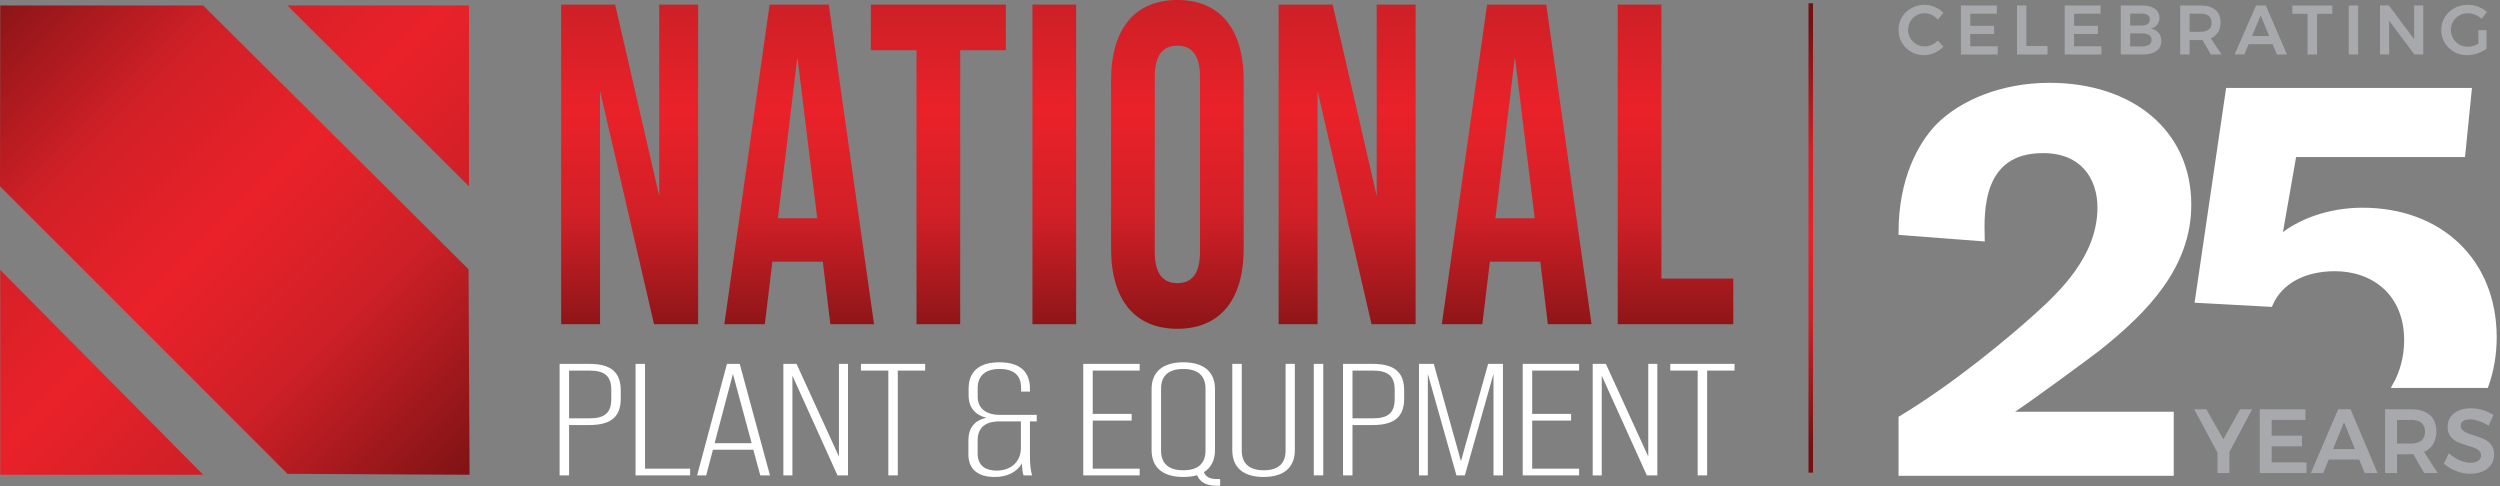 <?xml version="1.0" encoding="UTF-8" standalone="no"?> <svg xmlns="http://www.w3.org/2000/svg" xmlns:xlink="http://www.w3.org/1999/xlink" xmlns:serif="http://www.serif.com/" width="100%" height="100%" viewBox="0 0 2380 463" version="1.1" xml:space="preserve" style="fill-rule:evenodd;clip-rule:evenodd;stroke-miterlimit:2;"><rect x="0" y="0" width="2380" height="463" fill="#808080" stroke="none"/> <g transform="matrix(4.167,0,0,4.167,-156.967,-145.7)"> <path d="M533.681,129.629L533.681,143.055L472.018,143.055L472.018,130.532C484.625,122.915 497.085,112.458 502.949,107.165C508.372,102.259 517.461,93.867 517.461,82.377C517.461,75.664 513.65,69.338 504.414,69.338C489.902,69.338 490.342,83.281 490.489,89.478L472.018,88.058C472.018,75.793 476.563,67.918 480.374,63.916C485.798,58.364 495.179,54.491 505.88,54.491C524.644,54.491 537.69,65.207 537.69,81.732C537.69,95.804 527.869,105.874 517.021,114.523C514.822,116.202 501.629,126.014 496.059,129.629L533.681,129.629Z" style="fill:white;fill-rule:nonzero;"></path> </g> <g transform="matrix(4.167,0,0,4.167,-156.967,-145.7)"> <path d="M533.681,129.629L533.681,143.055L472.018,143.055L472.018,130.532C484.625,122.915 497.085,112.458 502.949,107.165C508.372,102.259 517.461,93.867 517.461,82.377C517.461,75.664 513.65,69.338 504.414,69.338C489.902,69.338 490.342,83.281 490.489,89.478L472.018,88.058C472.018,75.793 476.563,67.918 480.374,63.916C485.798,58.364 495.179,54.491 505.88,54.491C524.644,54.491 537.69,65.207 537.69,81.732C537.69,95.804 527.869,105.874 517.021,114.523C514.822,116.202 501.629,126.014 496.059,129.629L533.681,129.629Z" style="fill:none;stroke:white;stroke-width:1.21px;"></path> </g> <g transform="matrix(4.167,0,0,4.167,-156.967,-145.7)"> <path d="M571.112,96.32C579.908,96.32 587.53,101.871 587.53,112.716C587.53,116.552 586.538,120.117 584.914,122.989L605.618,122.989C606.816,119.585 607.467,115.923 607.467,112.07C607.467,94.513 595.007,83.023 577.416,83.023C569.793,83.023 562.757,85.605 558.359,89.478L561.731,70.242L600.284,70.242L601.75,55.653L546.779,55.653L539.742,103.55L556.307,104.453C558.652,99.032 564.37,96.32 571.112,96.32Z" style="fill:white;fill-rule:nonzero;"></path> </g> <g transform="matrix(4.167,0,0,4.167,-156.967,-145.7)"> <path d="M571.112,96.32C579.908,96.32 587.53,101.871 587.53,112.716C587.53,116.552 586.538,120.117 584.914,122.989L605.618,122.989C606.816,119.585 607.467,115.923 607.467,112.07C607.467,94.513 595.007,83.023 577.416,83.023C569.793,83.023 562.757,85.605 558.359,89.478L561.731,70.242L600.284,70.242L601.75,55.653L546.779,55.653L539.742,103.55L556.307,104.453C558.652,99.032 564.37,96.32 571.112,96.32Z" style="fill:none;stroke:white;stroke-width:1.21px;"></path> </g> <g transform="matrix(4.167,0,0,4.167,-156.967,-145.7)"> <rect x="450.841" y="35.705" width="1.032" height="107.246" style="fill:url(#_Linear1);"></rect> </g> <g transform="matrix(4.167,0,0,4.167,-156.967,-145.7)"> <path d="M479.003,38.376C478.464,38.121 477.917,37.993 477.363,37.993C476.67,37.993 476.035,38.158 475.459,38.489C474.883,38.819 474.43,39.275 474.1,39.856C473.768,40.438 473.603,41.075 473.603,41.768C473.603,42.461 473.768,43.099 474.1,43.68C474.43,44.261 474.883,44.72 475.459,45.056C476.035,45.392 476.67,45.56 477.363,45.56C477.895,45.56 478.432,45.442 478.971,45.207C479.509,44.973 479.986,44.647 480.402,44.231L481.666,45.639C481.079,46.237 480.396,46.708 479.618,47.055C478.84,47.402 478.051,47.575 477.251,47.575C476.174,47.575 475.187,47.319 474.291,46.807C473.395,46.295 472.691,45.6 472.18,44.72C471.668,43.84 471.412,42.867 471.412,41.8C471.412,40.734 471.673,39.763 472.195,38.889C472.718,38.014 473.43,37.326 474.331,36.825C475.232,36.324 476.232,36.073 477.331,36.073C478.131,36.073 478.914,36.233 479.683,36.553C480.45,36.873 481.106,37.315 481.65,37.881L480.402,39.449C480.008,38.99 479.541,38.633 479.003,38.376Z" style="fill:rgb(167,169,172);fill-rule:nonzero;"></path> </g> <g transform="matrix(4.167,0,0,4.167,-156.967,-145.7)"> <path d="M485.665,36.217L493.871,36.217L493.871,38.089L487.809,38.089L487.809,40.856L493.247,40.856L493.247,42.728L487.809,42.728L487.809,45.543L494.063,45.543L494.063,47.415L485.665,47.415L485.665,36.217Z" style="fill:rgb(167,169,172);fill-rule:nonzero;"></path> </g> <g transform="matrix(4.167,0,0,4.167,-156.967,-145.7)"> <path d="M498.479,36.217L500.623,36.217L500.623,45.479L505.454,45.479L505.454,47.415L498.479,47.415L498.479,36.217Z" style="fill:rgb(167,169,172);fill-rule:nonzero;"></path> </g> <g transform="matrix(4.167,0,0,4.167,-156.967,-145.7)"> <path d="M509.373,36.217L517.578,36.217L517.578,38.089L511.517,38.089L511.517,40.856L516.955,40.856L516.955,42.728L511.517,42.728L511.517,45.543L517.771,45.543L517.771,47.415L509.373,47.415L509.373,36.217Z" style="fill:rgb(167,169,172);fill-rule:nonzero;"></path> </g> <g transform="matrix(4.167,0,0,4.167,-156.967,-145.7)"> <path d="M528.649,45.175C529.033,44.909 529.225,44.536 529.225,44.056C529.225,43.597 529.033,43.237 528.649,42.976C528.266,42.715 527.731,42.589 527.05,42.6L524.33,42.6L524.33,45.56L527.05,45.56C527.731,45.57 528.266,45.442 528.649,45.175ZM528.353,40.424C528.668,40.179 528.825,39.838 528.825,39.4C528.825,38.974 528.668,38.643 528.353,38.409C528.038,38.174 527.603,38.062 527.05,38.073L524.33,38.073L524.33,40.792L527.05,40.792C527.603,40.792 528.038,40.67 528.353,40.424ZM529.985,36.969C530.673,37.47 531.017,38.153 531.017,39.017C531.017,39.635 530.843,40.166 530.497,40.608C530.15,41.051 529.673,41.347 529.065,41.496C529.811,41.635 530.395,41.955 530.816,42.456C531.238,42.957 531.448,43.581 531.448,44.328C531.448,45.288 531.078,46.042 530.337,46.591C529.596,47.141 528.585,47.415 527.306,47.415L522.185,47.415L522.185,36.217L527.161,36.217C528.355,36.217 529.297,36.468 529.985,36.969Z" style="fill:rgb(167,169,172);fill-rule:nonzero;"></path> </g> <g transform="matrix(4.167,0,0,4.167,-156.967,-145.7)"> <path d="M537.911,42.232L540.438,42.232C541.249,42.232 541.867,42.056 542.294,41.704C542.721,41.352 542.934,40.83 542.934,40.136C542.934,39.454 542.721,38.942 542.294,38.601C541.867,38.259 541.249,38.089 540.438,38.089L537.911,38.089L537.911,42.232ZM542.774,47.415L540.839,44.103C540.753,44.114 540.62,44.12 540.438,44.12L537.911,44.12L537.911,47.415L535.768,47.415L535.768,36.217L540.438,36.217C541.889,36.217 543.009,36.553 543.798,37.225C544.587,37.897 544.981,38.846 544.981,40.072C544.981,40.947 544.792,41.693 544.414,42.312C544.035,42.931 543.483,43.394 542.758,43.704L545.222,47.415L542.774,47.415Z" style="fill:rgb(167,169,172);fill-rule:nonzero;"></path> </g> <g transform="matrix(4.167,0,0,4.167,-156.967,-145.7)"> <path d="M552.164,43.208L556.1,43.208L554.148,38.505L552.164,43.208ZM557.859,47.415L556.868,45.047L551.396,45.047L550.405,47.415L548.182,47.415L553.093,36.217L555.316,36.217L560.163,47.415L557.859,47.415Z" style="fill:rgb(167,169,172);fill-rule:nonzero;"></path> </g> <g transform="matrix(4.167,0,0,4.167,-156.967,-145.7)"> <path d="M561.379,36.217L570.514,36.217L570.514,38.121L567.026,38.121L567.026,47.415L564.866,47.415L564.866,38.121L561.379,38.121L561.379,36.217Z" style="fill:rgb(167,169,172);fill-rule:nonzero;"></path> </g> <g transform="matrix(4.167,0,0,4.167,-156.967,-145.7)"> <rect x="574.272" y="36.217" width="2.144" height="11.198" style="fill:rgb(167,169,172);fill-rule:nonzero;"></rect> </g> <g transform="matrix(4.167,0,0,4.167,-156.967,-145.7)"> <path d="M589.214,36.217L591.293,36.217L591.293,47.415L589.262,47.415L583.503,39.705L583.503,47.415L581.407,47.415L581.407,36.217L583.438,36.217L589.214,43.944L589.214,36.217Z" style="fill:rgb(167,169,172);fill-rule:nonzero;"></path> </g> <g transform="matrix(4.167,0,0,4.167,-156.967,-145.7)"> <path d="M603.883,41.848L605.754,41.848L605.754,46.103C605.168,46.54 604.475,46.895 603.675,47.167C602.875,47.439 602.091,47.575 601.323,47.575C600.225,47.575 599.225,47.319 598.323,46.807C597.422,46.295 596.71,45.6 596.187,44.72C595.665,43.84 595.404,42.867 595.404,41.8C595.404,40.734 595.671,39.766 596.204,38.896C596.737,38.027 597.465,37.34 598.388,36.833C599.31,36.327 600.331,36.073 601.451,36.073C602.251,36.073 603.04,36.217 603.818,36.505C604.597,36.793 605.268,37.187 605.834,37.689L604.618,39.272C604.191,38.867 603.698,38.553 603.139,38.329C602.579,38.105 602.017,37.993 601.451,37.993C600.747,37.993 600.1,38.161 599.508,38.497C598.915,38.832 598.449,39.294 598.107,39.88C597.767,40.467 597.596,41.107 597.596,41.8C597.596,42.504 597.768,43.149 598.115,43.736C598.462,44.322 598.929,44.786 599.516,45.127C600.102,45.469 600.752,45.639 601.467,45.639C601.851,45.639 602.253,45.578 602.675,45.456C603.096,45.333 603.499,45.16 603.883,44.935L603.883,41.848Z" style="fill:rgb(167,169,172);fill-rule:nonzero;"></path> </g> <g transform="matrix(4.167,0,0,4.167,-156.967,-145.7)"> <path d="M552.185,128.466L546.998,138.269L546.998,143.036L544.272,143.036L544.272,138.374L538.964,128.466L541.73,128.466L545.615,135.314L549.439,128.466L552.185,128.466Z" style="fill:rgb(167,169,172);fill-rule:nonzero;"></path> </g> <g transform="matrix(4.167,0,0,4.167,-156.967,-145.7)"> <path d="M553.935,128.466L564.369,128.466L564.369,130.902L556.66,130.902L556.66,134.502L563.576,134.502L563.576,136.937L556.66,136.937L556.66,140.6L564.613,140.6L564.613,143.036L553.935,143.036L553.935,128.466Z" style="fill:rgb(167,169,172);fill-rule:nonzero;"></path> </g> <g transform="matrix(4.167,0,0,4.167,-156.967,-145.7)"> <path d="M570.675,137.562L575.678,137.562L573.196,131.443L570.675,137.562ZM577.916,143.036L576.654,139.956L569.698,139.956L568.436,143.036L565.609,143.036L571.854,128.466L574.682,128.466L580.845,143.036L577.916,143.036Z" style="fill:rgb(167,169,172);fill-rule:nonzero;"></path> </g> <g transform="matrix(4.167,0,0,4.167,-156.967,-145.7)"> <path d="M585.299,136.292L588.513,136.292C589.543,136.292 590.33,136.063 590.872,135.605C591.415,135.147 591.686,134.467 591.686,133.566C591.686,132.678 591.415,132.011 590.872,131.568C590.33,131.124 589.543,130.902 588.513,130.902L585.299,130.902L585.299,136.292ZM591.482,143.036L589.021,138.727C588.913,138.742 588.743,138.749 588.513,138.749L585.299,138.749L585.299,143.036L582.573,143.036L582.573,128.466L588.513,128.466C590.356,128.466 591.78,128.905 592.784,129.778C593.788,130.652 594.29,131.887 594.29,133.482C594.29,134.621 594.049,135.591 593.567,136.396C593.086,137.201 592.385,137.804 591.462,138.207L594.595,143.036L591.482,143.036Z" style="fill:rgb(167,169,172);fill-rule:nonzero;"></path> </g> <g transform="matrix(4.167,0,0,4.167,-156.967,-145.7)"> <path d="M603.981,131.151C603.216,130.902 602.541,130.777 601.958,130.777C601.307,130.777 600.791,130.902 600.412,131.151C600.032,131.401 599.843,131.748 599.843,132.192C599.843,132.594 599.975,132.931 600.239,133.202C600.504,133.472 600.836,133.694 601.235,133.868C601.636,134.041 602.182,134.232 602.873,134.44C603.836,134.731 604.626,135.023 605.243,135.314C605.859,135.605 606.385,136.036 606.819,136.604C607.253,137.173 607.47,137.922 607.47,138.852C607.47,139.741 607.236,140.514 606.768,141.172C606.301,141.832 605.656,142.335 604.836,142.682C604.016,143.029 603.076,143.203 602.018,143.203C600.907,143.203 599.822,142.991 598.765,142.567C597.707,142.144 596.784,141.579 595.998,140.871L597.137,138.499C597.855,139.178 598.663,139.712 599.558,140.101C600.453,140.49 601.287,140.684 602.06,140.684C602.818,140.684 603.415,140.535 603.85,140.236C604.283,139.938 604.5,139.532 604.5,139.019C604.5,138.602 604.368,138.259 604.103,137.989C603.84,137.718 603.504,137.499 603.097,137.332C602.69,137.166 602.134,136.979 601.429,136.771C600.466,136.479 599.68,136.195 599.069,135.917C598.459,135.64 597.937,135.22 597.503,134.659C597.069,134.096 596.852,133.358 596.852,132.442C596.852,131.595 597.072,130.857 597.514,130.226C597.954,129.594 598.578,129.105 599.385,128.757C600.191,128.411 601.124,128.238 602.182,128.238C603.103,128.238 604.016,128.376 604.917,128.654C605.819,128.931 606.622,129.306 607.328,129.778L606.229,132.212C605.497,131.754 604.748,131.401 603.981,131.151Z" style="fill:rgb(167,169,172);fill-rule:nonzero;"></path> </g> <g transform="matrix(4.167,0,0,4.167,-156.967,-145.7)"> <clipPath id="_clip2"> <path d="M144.815,36.211L103.317,36.211L144.815,36.211Z"></path> </clipPath> <g clip-path="url(#_clip2)"> <path d="M103.317,36.211L144.815,36.211L103.317,36.211Z" style="fill:url(#_Linear3);fill-rule:nonzero;"></path> </g> </g> <g transform="matrix(4.167,0,0,4.167,-156.967,-145.7)"> <path d="M84.079,143.429L37.728,96.64L37.728,143.429L84.079,143.429Z" style="fill:url(#_Linear4);"></path> </g> <g transform="matrix(4.167,0,0,4.167,-156.967,-145.7)"> <path d="M84.079,36.211L37.728,36.211L37.672,77.532L103.36,143.219L144.948,143.429L144.711,96.48L84.079,36.211Z" style="fill:url(#_Linear5);"></path> </g> <g transform="matrix(4.167,0,0,4.167,-156.967,-145.7)"> <path d="M103.317,36.211L144.815,77.532L144.815,36.211L103.317,36.211Z" style="fill:url(#_Linear6);"></path> </g> <g transform="matrix(4.167,0,0,4.167,-156.967,-145.7)"> <path d="M165.867,36.011L178.204,36.011L188.274,79.723L188.274,36.011L197.164,36.011L197.164,109.037L187.094,109.037L174.757,55.728L174.757,109.037L165.867,109.037L165.867,36.011Z" style="fill:url(#_Linear7);"></path> </g> <g transform="matrix(4.167,0,0,4.167,-156.967,-145.7)"> <path d="M224.378,84.835L219.842,48.008L215.397,84.835L224.378,84.835ZM225.648,94.745L214.128,94.745L212.403,109.037L203.151,109.037L213.493,36.011L227.009,36.011L237.351,109.037L227.372,109.037L225.648,94.745Z" style="fill:url(#_Linear8);"></path> </g> <g transform="matrix(4.167,0,0,4.167,-156.967,-145.7)"> <path d="M247.057,46.443L236.624,46.443L236.624,36.011L267.468,36.011L267.468,46.443L257.036,46.443L257.036,109.037L247.057,109.037L247.057,46.443Z" style="fill:url(#_Linear9);"></path> </g> <g transform="matrix(4.167,0,0,4.167,-156.967,-145.7)"> <rect x="273.546" y="36.011" width="9.978" height="73.026" style="fill:url(#_Linear10);"></rect> </g> <g transform="matrix(4.167,0,0,4.167,-156.967,-145.7)"> <path d="M311.827,92.45L311.827,52.598C311.827,47.382 309.831,45.4 306.656,45.4C303.481,45.4 301.485,47.382 301.485,52.598L301.485,92.45C301.485,97.666 303.481,99.649 306.656,99.649C309.831,99.649 311.827,97.666 311.827,92.45ZM291.506,91.72L291.506,53.329C291.506,41.644 296.858,34.968 306.656,34.968C316.452,34.968 321.805,41.644 321.805,53.329L321.805,91.72C321.805,103.404 316.452,110.08 306.656,110.08C296.858,110.08 291.506,103.404 291.506,91.72Z" style="fill:url(#_Linear11);"></path> </g> <g transform="matrix(4.167,0,0,4.167,-156.967,-145.7)"> <path d="M329.787,36.011L342.125,36.011L352.194,79.723L352.194,36.011L361.084,36.011L361.084,109.037L351.016,109.037L338.678,55.728L338.678,109.037L329.787,109.037L329.787,36.011Z" style="fill:url(#_Linear12);"></path> </g> <g transform="matrix(4.167,0,0,4.167,-156.967,-145.7)"> <path d="M388.299,84.835L383.763,48.008L379.319,84.835L388.299,84.835ZM389.569,94.745L378.049,94.745L376.325,109.037L367.072,109.037L377.414,36.011L390.93,36.011L401.272,109.037L391.293,109.037L389.569,94.745Z" style="fill:url(#_Linear13);"></path> </g> <g transform="matrix(4.167,0,0,4.167,-156.967,-145.7)"> <path d="M407.257,36.011L417.237,36.011L417.237,98.605L433.657,98.605L433.657,109.037L407.257,109.037L407.257,36.011Z" style="fill:url(#_Linear14);"></path> </g> <g transform="matrix(4.167,0,0,4.167,-156.967,-145.7)"> <path d="M172.291,130.543C175.818,130.543 177.323,129.305 177.323,126.104L177.323,124.066C177.323,120.864 175.818,119.627 172.291,119.627L167.682,119.627L167.682,130.543L172.291,130.543ZM165.52,118.098L172.291,118.098C177.276,118.098 179.486,120.027 179.486,124.175L179.486,126.031C179.486,130.179 177.276,132.071 172.291,132.071L167.682,132.071L167.682,143.57L165.52,143.57L165.52,118.098Z" style="fill:white;fill-rule:nonzero;"></path> </g> <g transform="matrix(4.167,0,0,4.167,-156.967,-145.7)"> <path d="M182.872,118.098L185.035,118.098L185.035,142.041L195.334,142.041L195.334,143.57L182.872,143.57L182.872,118.098Z" style="fill:white;fill-rule:nonzero;"></path> </g> <g transform="matrix(4.167,0,0,4.167,-156.967,-145.7)"> <path d="M209.394,136.219L205.115,120.391L200.93,136.219L209.394,136.219ZM209.771,137.711L200.553,137.711L199.002,143.57L196.932,143.57L203.752,118.098L206.667,118.098L213.58,143.57L211.369,143.57L209.771,137.711Z" style="fill:white;fill-rule:nonzero;"></path> </g> <g transform="matrix(4.167,0,0,4.167,-156.967,-145.7)"> <path d="M216.637,118.098L219.647,118.098L229.334,139.276L229.334,118.098L231.403,118.098L231.403,143.57L229.004,143.57L218.706,120.791L218.706,143.57L216.637,143.57L216.637,118.098Z" style="fill:white;fill-rule:nonzero;"></path> </g> <g transform="matrix(4.167,0,0,4.167,-156.967,-145.7)"> <path d="M240.62,119.627L234.366,119.627L234.366,118.098L249.038,118.098L249.038,119.627L242.783,119.627L242.783,143.57L240.62,143.57L240.62,119.627Z" style="fill:white;fill-rule:nonzero;"></path> </g> <g transform="matrix(4.167,0,0,4.167,-156.967,-145.7)"> <path d="M270.903,131.234L266.012,131.234C262.767,131.234 261.027,132.69 261.027,135.564L261.027,138.585C261.027,141.023 262.439,142.478 265.401,142.478C268.552,142.478 270.903,140.513 270.903,137.311L270.903,131.234ZM272.972,131.234L272.972,138.985C272.972,140.95 273.113,142.551 273.49,143.57L271.515,143.57C271.279,142.951 271.185,141.896 271.139,140.84C270.009,142.806 267.799,143.934 264.931,143.934C261.122,143.934 258.911,142.224 258.911,138.766L258.911,135.564C258.911,132.872 260.182,131.052 262.956,130.435L262.956,130.397C260.417,129.743 258.959,128.032 258.959,125.267L258.959,123.738C258.959,119.918 261.31,117.734 265.965,117.734C270.903,117.734 272.972,120.063 272.972,123.775L272.972,124.43L270.95,124.43L270.95,123.629C270.95,120.936 269.586,119.263 266.012,119.263C262.767,119.263 261.027,120.827 261.027,123.702L261.027,125.558C261.027,128.251 262.956,129.743 266.06,129.743L274.524,129.743L274.524,131.234L272.972,131.234Z" style="fill:white;fill-rule:nonzero;"></path> </g> <g transform="matrix(4.167,0,0,4.167,-156.967,-145.7)"> <path d="M285.152,118.098L298.036,118.098L298.036,119.627L287.315,119.627L287.315,129.524L296.202,129.524L296.202,131.052L287.315,131.052L287.315,142.041L298.036,142.041L298.036,143.57L285.152,143.57L285.152,118.098Z" style="fill:white;fill-rule:nonzero;"></path> </g> <g transform="matrix(4.167,0,0,4.167,-156.967,-145.7)"> <path d="M308.005,142.405C311.297,142.405 313.084,140.913 313.084,137.893L313.084,123.775C313.084,120.755 311.297,119.263 308.005,119.263C304.714,119.263 302.927,120.755 302.927,123.775L302.927,137.893C302.927,140.913 304.714,142.405 308.005,142.405ZM316.423,144.407L316.423,145.935L315.624,145.935C313.507,145.935 311.862,145.28 311.156,143.533C310.216,143.788 309.181,143.934 308.005,143.934C303.35,143.934 300.763,141.787 300.763,137.784L300.763,123.884C300.763,119.881 303.35,117.734 308.005,117.734C312.661,117.734 315.247,119.881 315.247,123.884L315.247,137.784C315.247,140.113 314.354,141.823 312.709,142.842C313.226,144.006 314.119,144.407 315.811,144.407L316.423,144.407Z" style="fill:white;fill-rule:nonzero;"></path> </g> <g transform="matrix(4.167,0,0,4.167,-156.967,-145.7)"> <path d="M319.198,137.784L319.198,118.098L321.362,118.098L321.362,137.893C321.362,140.913 323.149,142.405 326.393,142.405C329.638,142.405 331.378,140.913 331.378,137.893L331.378,118.098L333.493,118.098L333.493,137.784C333.493,141.75 331.001,143.934 326.346,143.934C321.69,143.934 319.198,141.75 319.198,137.784Z" style="fill:white;fill-rule:nonzero;"></path> </g> <g transform="matrix(4.167,0,0,4.167,-156.967,-145.7)"> <rect x="337.82" y="118.098" width="2.163" height="25.472" style="fill:white;fill-rule:nonzero;"></rect> </g> <g transform="matrix(4.167,0,0,4.167,-156.967,-145.7)"> <path d="M351.27,130.543C354.797,130.543 356.301,129.305 356.301,126.104L356.301,124.066C356.301,120.864 354.797,119.627 351.27,119.627L346.661,119.627L346.661,130.543L351.27,130.543ZM344.498,118.098L351.27,118.098C356.254,118.098 358.465,120.027 358.465,124.175L358.465,126.031C358.465,130.179 356.254,132.071 351.27,132.071L346.661,132.071L346.661,143.57L344.498,143.57L344.498,118.098Z" style="fill:white;fill-rule:nonzero;"></path> </g> <g transform="matrix(4.167,0,0,4.167,-156.967,-145.7)"> <path d="M361.85,118.098L365.236,118.098L371.443,140.331L377.651,118.098L381.036,118.098L381.036,143.57L378.874,143.57L378.874,120.391L372.336,143.57L370.409,143.57L363.872,120.391L363.872,143.57L361.85,143.57L361.85,118.098Z" style="fill:white;fill-rule:nonzero;"></path> </g> <g transform="matrix(4.167,0,0,4.167,-156.967,-145.7)"> <path d="M385.551,118.098L398.436,118.098L398.436,119.627L387.714,119.627L387.714,129.524L396.602,129.524L396.602,131.052L387.714,131.052L387.714,142.041L398.436,142.041L398.436,143.57L385.551,143.57L385.551,118.098Z" style="fill:white;fill-rule:nonzero;"></path> </g> <g transform="matrix(4.167,0,0,4.167,-156.967,-145.7)"> <path d="M401.54,118.098L404.549,118.098L414.237,139.276L414.237,118.098L416.305,118.098L416.305,143.57L413.907,143.57L403.608,120.791L403.608,143.57L401.54,143.57L401.54,118.098Z" style="fill:white;fill-rule:nonzero;"></path> </g> <g transform="matrix(4.167,0,0,4.167,-156.967,-145.7)"> <path d="M425.523,119.627L419.268,119.627L419.268,118.098L433.94,118.098L433.94,119.627L427.685,119.627L427.685,143.57L425.523,143.57L425.523,119.627Z" style="fill:white;fill-rule:nonzero;"></path> </g> <defs> <linearGradient id="_Linear1" x1="0" y1="0" x2="1" y2="0" gradientUnits="userSpaceOnUse" gradientTransform="matrix(9.99053e-13,97.12,-97.12,9.99053e-13,451.357,40.129)"><stop offset="0" style="stop-color:rgb(116,17,18);stop-opacity:1"></stop><stop offset="0.3" style="stop-color:rgb(210,32,39);stop-opacity:1"></stop><stop offset="0.5" style="stop-color:rgb(234,33,41);stop-opacity:1"></stop><stop offset="0.7" style="stop-color:rgb(206,32,39);stop-opacity:1"></stop><stop offset="1" style="stop-color:rgb(116,17,18);stop-opacity:1"></stop></linearGradient> <linearGradient id="_Linear3" x1="0" y1="0" x2="1" y2="0" gradientUnits="userSpaceOnUse" gradientTransform="matrix(121.185,120.093,-120.093,121.185,71.243,-16.137)"><stop offset="0" style="stop-color:rgb(116,17,18);stop-opacity:1"></stop><stop offset="0.3" style="stop-color:rgb(210,32,39);stop-opacity:1"></stop><stop offset="0.5" style="stop-color:rgb(234,33,41);stop-opacity:1"></stop><stop offset="0.7" style="stop-color:rgb(206,32,39);stop-opacity:1"></stop><stop offset="1" style="stop-color:rgb(116,17,18);stop-opacity:1"></stop></linearGradient> <linearGradient id="_Linear4" x1="0" y1="0" x2="1" y2="0" gradientUnits="userSpaceOnUse" gradientTransform="matrix(121.185,120.093,-120.093,121.185,-13.445,69.322)"><stop offset="0" style="stop-color:rgb(116,17,18);stop-opacity:1"></stop><stop offset="0.3" style="stop-color:rgb(210,32,39);stop-opacity:1"></stop><stop offset="0.5" style="stop-color:rgb(234,33,41);stop-opacity:1"></stop><stop offset="0.7" style="stop-color:rgb(206,32,39);stop-opacity:1"></stop><stop offset="1" style="stop-color:rgb(116,17,18);stop-opacity:1"></stop></linearGradient> <linearGradient id="_Linear5" x1="0" y1="0" x2="1" y2="0" gradientUnits="userSpaceOnUse" gradientTransform="matrix(121.185,120.093,-120.093,121.185,29.456,26.03)"><stop offset="0" style="stop-color:rgb(116,17,18);stop-opacity:1"></stop><stop offset="0.3" style="stop-color:rgb(210,32,39);stop-opacity:1"></stop><stop offset="0.5" style="stop-color:rgb(234,33,41);stop-opacity:1"></stop><stop offset="0.7" style="stop-color:rgb(206,32,39);stop-opacity:1"></stop><stop offset="1" style="stop-color:rgb(116,17,18);stop-opacity:1"></stop></linearGradient> <linearGradient id="_Linear6" x1="0" y1="0" x2="1" y2="0" gradientUnits="userSpaceOnUse" gradientTransform="matrix(121.185,120.093,-120.093,121.185,71.194,-16.087)"><stop offset="0" style="stop-color:rgb(116,17,18);stop-opacity:1"></stop><stop offset="0.3" style="stop-color:rgb(210,32,39);stop-opacity:1"></stop><stop offset="0.5" style="stop-color:rgb(234,33,41);stop-opacity:1"></stop><stop offset="0.7" style="stop-color:rgb(206,32,39);stop-opacity:1"></stop><stop offset="1" style="stop-color:rgb(116,17,18);stop-opacity:1"></stop></linearGradient> <linearGradient id="_Linear7" x1="0" y1="0" x2="1" y2="0" gradientUnits="userSpaceOnUse" gradientTransform="matrix(1.21429e-12,-118.044,118.044,1.21429e-12,181.516,119.158)"><stop offset="0" style="stop-color:rgb(116,17,18);stop-opacity:1"></stop><stop offset="0.3" style="stop-color:rgb(210,32,39);stop-opacity:1"></stop><stop offset="0.5" style="stop-color:rgb(234,33,41);stop-opacity:1"></stop><stop offset="0.7" style="stop-color:rgb(206,32,39);stop-opacity:1"></stop><stop offset="1" style="stop-color:rgb(116,17,18);stop-opacity:1"></stop></linearGradient> <linearGradient id="_Linear8" x1="0" y1="0" x2="1" y2="0" gradientUnits="userSpaceOnUse" gradientTransform="matrix(1.21429e-12,-118.044,118.044,1.21429e-12,220.251,119.158)"><stop offset="0" style="stop-color:rgb(116,17,18);stop-opacity:1"></stop><stop offset="0.3" style="stop-color:rgb(210,32,39);stop-opacity:1"></stop><stop offset="0.5" style="stop-color:rgb(234,33,41);stop-opacity:1"></stop><stop offset="0.7" style="stop-color:rgb(206,32,39);stop-opacity:1"></stop><stop offset="1" style="stop-color:rgb(116,17,18);stop-opacity:1"></stop></linearGradient> <linearGradient id="_Linear9" x1="0" y1="0" x2="1" y2="0" gradientUnits="userSpaceOnUse" gradientTransform="matrix(1.21429e-12,-118.044,118.044,1.21429e-12,252.046,119.158)"><stop offset="0" style="stop-color:rgb(116,17,18);stop-opacity:1"></stop><stop offset="0.3" style="stop-color:rgb(210,32,39);stop-opacity:1"></stop><stop offset="0.5" style="stop-color:rgb(234,33,41);stop-opacity:1"></stop><stop offset="0.7" style="stop-color:rgb(206,32,39);stop-opacity:1"></stop><stop offset="1" style="stop-color:rgb(116,17,18);stop-opacity:1"></stop></linearGradient> <linearGradient id="_Linear10" x1="0" y1="0" x2="1" y2="0" gradientUnits="userSpaceOnUse" gradientTransform="matrix(1.21429e-12,-118.044,118.044,1.21429e-12,278.535,119.158)"><stop offset="0" style="stop-color:rgb(116,17,18);stop-opacity:1"></stop><stop offset="0.3" style="stop-color:rgb(210,32,39);stop-opacity:1"></stop><stop offset="0.5" style="stop-color:rgb(234,33,41);stop-opacity:1"></stop><stop offset="0.7" style="stop-color:rgb(206,32,39);stop-opacity:1"></stop><stop offset="1" style="stop-color:rgb(116,17,18);stop-opacity:1"></stop></linearGradient> <linearGradient id="_Linear11" x1="0" y1="0" x2="1" y2="0" gradientUnits="userSpaceOnUse" gradientTransform="matrix(1.21429e-12,-118.044,118.044,1.21429e-12,306.656,119.158)"><stop offset="0" style="stop-color:rgb(116,17,18);stop-opacity:1"></stop><stop offset="0.3" style="stop-color:rgb(210,32,39);stop-opacity:1"></stop><stop offset="0.5" style="stop-color:rgb(234,33,41);stop-opacity:1"></stop><stop offset="0.7" style="stop-color:rgb(206,32,39);stop-opacity:1"></stop><stop offset="1" style="stop-color:rgb(116,17,18);stop-opacity:1"></stop></linearGradient> <linearGradient id="_Linear12" x1="0" y1="0" x2="1" y2="0" gradientUnits="userSpaceOnUse" gradientTransform="matrix(1.21429e-12,-118.044,118.044,1.21429e-12,345.435,119.158)"><stop offset="0" style="stop-color:rgb(116,17,18);stop-opacity:1"></stop><stop offset="0.3" style="stop-color:rgb(210,32,39);stop-opacity:1"></stop><stop offset="0.5" style="stop-color:rgb(234,33,41);stop-opacity:1"></stop><stop offset="0.7" style="stop-color:rgb(206,32,39);stop-opacity:1"></stop><stop offset="1" style="stop-color:rgb(116,17,18);stop-opacity:1"></stop></linearGradient> <linearGradient id="_Linear13" x1="0" y1="0" x2="1" y2="0" gradientUnits="userSpaceOnUse" gradientTransform="matrix(1.21429e-12,-118.044,118.044,1.21429e-12,384.172,119.158)"><stop offset="0" style="stop-color:rgb(116,17,18);stop-opacity:1"></stop><stop offset="0.3" style="stop-color:rgb(210,32,39);stop-opacity:1"></stop><stop offset="0.5" style="stop-color:rgb(234,33,41);stop-opacity:1"></stop><stop offset="0.7" style="stop-color:rgb(206,32,39);stop-opacity:1"></stop><stop offset="1" style="stop-color:rgb(116,17,18);stop-opacity:1"></stop></linearGradient> <linearGradient id="_Linear14" x1="0" y1="0" x2="1" y2="0" gradientUnits="userSpaceOnUse" gradientTransform="matrix(1.21429e-12,-118.044,118.044,1.21429e-12,420.457,119.158)"><stop offset="0" style="stop-color:rgb(116,17,18);stop-opacity:1"></stop><stop offset="0.3" style="stop-color:rgb(210,32,39);stop-opacity:1"></stop><stop offset="0.5" style="stop-color:rgb(234,33,41);stop-opacity:1"></stop><stop offset="0.7" style="stop-color:rgb(206,32,39);stop-opacity:1"></stop><stop offset="1" style="stop-color:rgb(116,17,18);stop-opacity:1"></stop></linearGradient> </defs> </svg> 